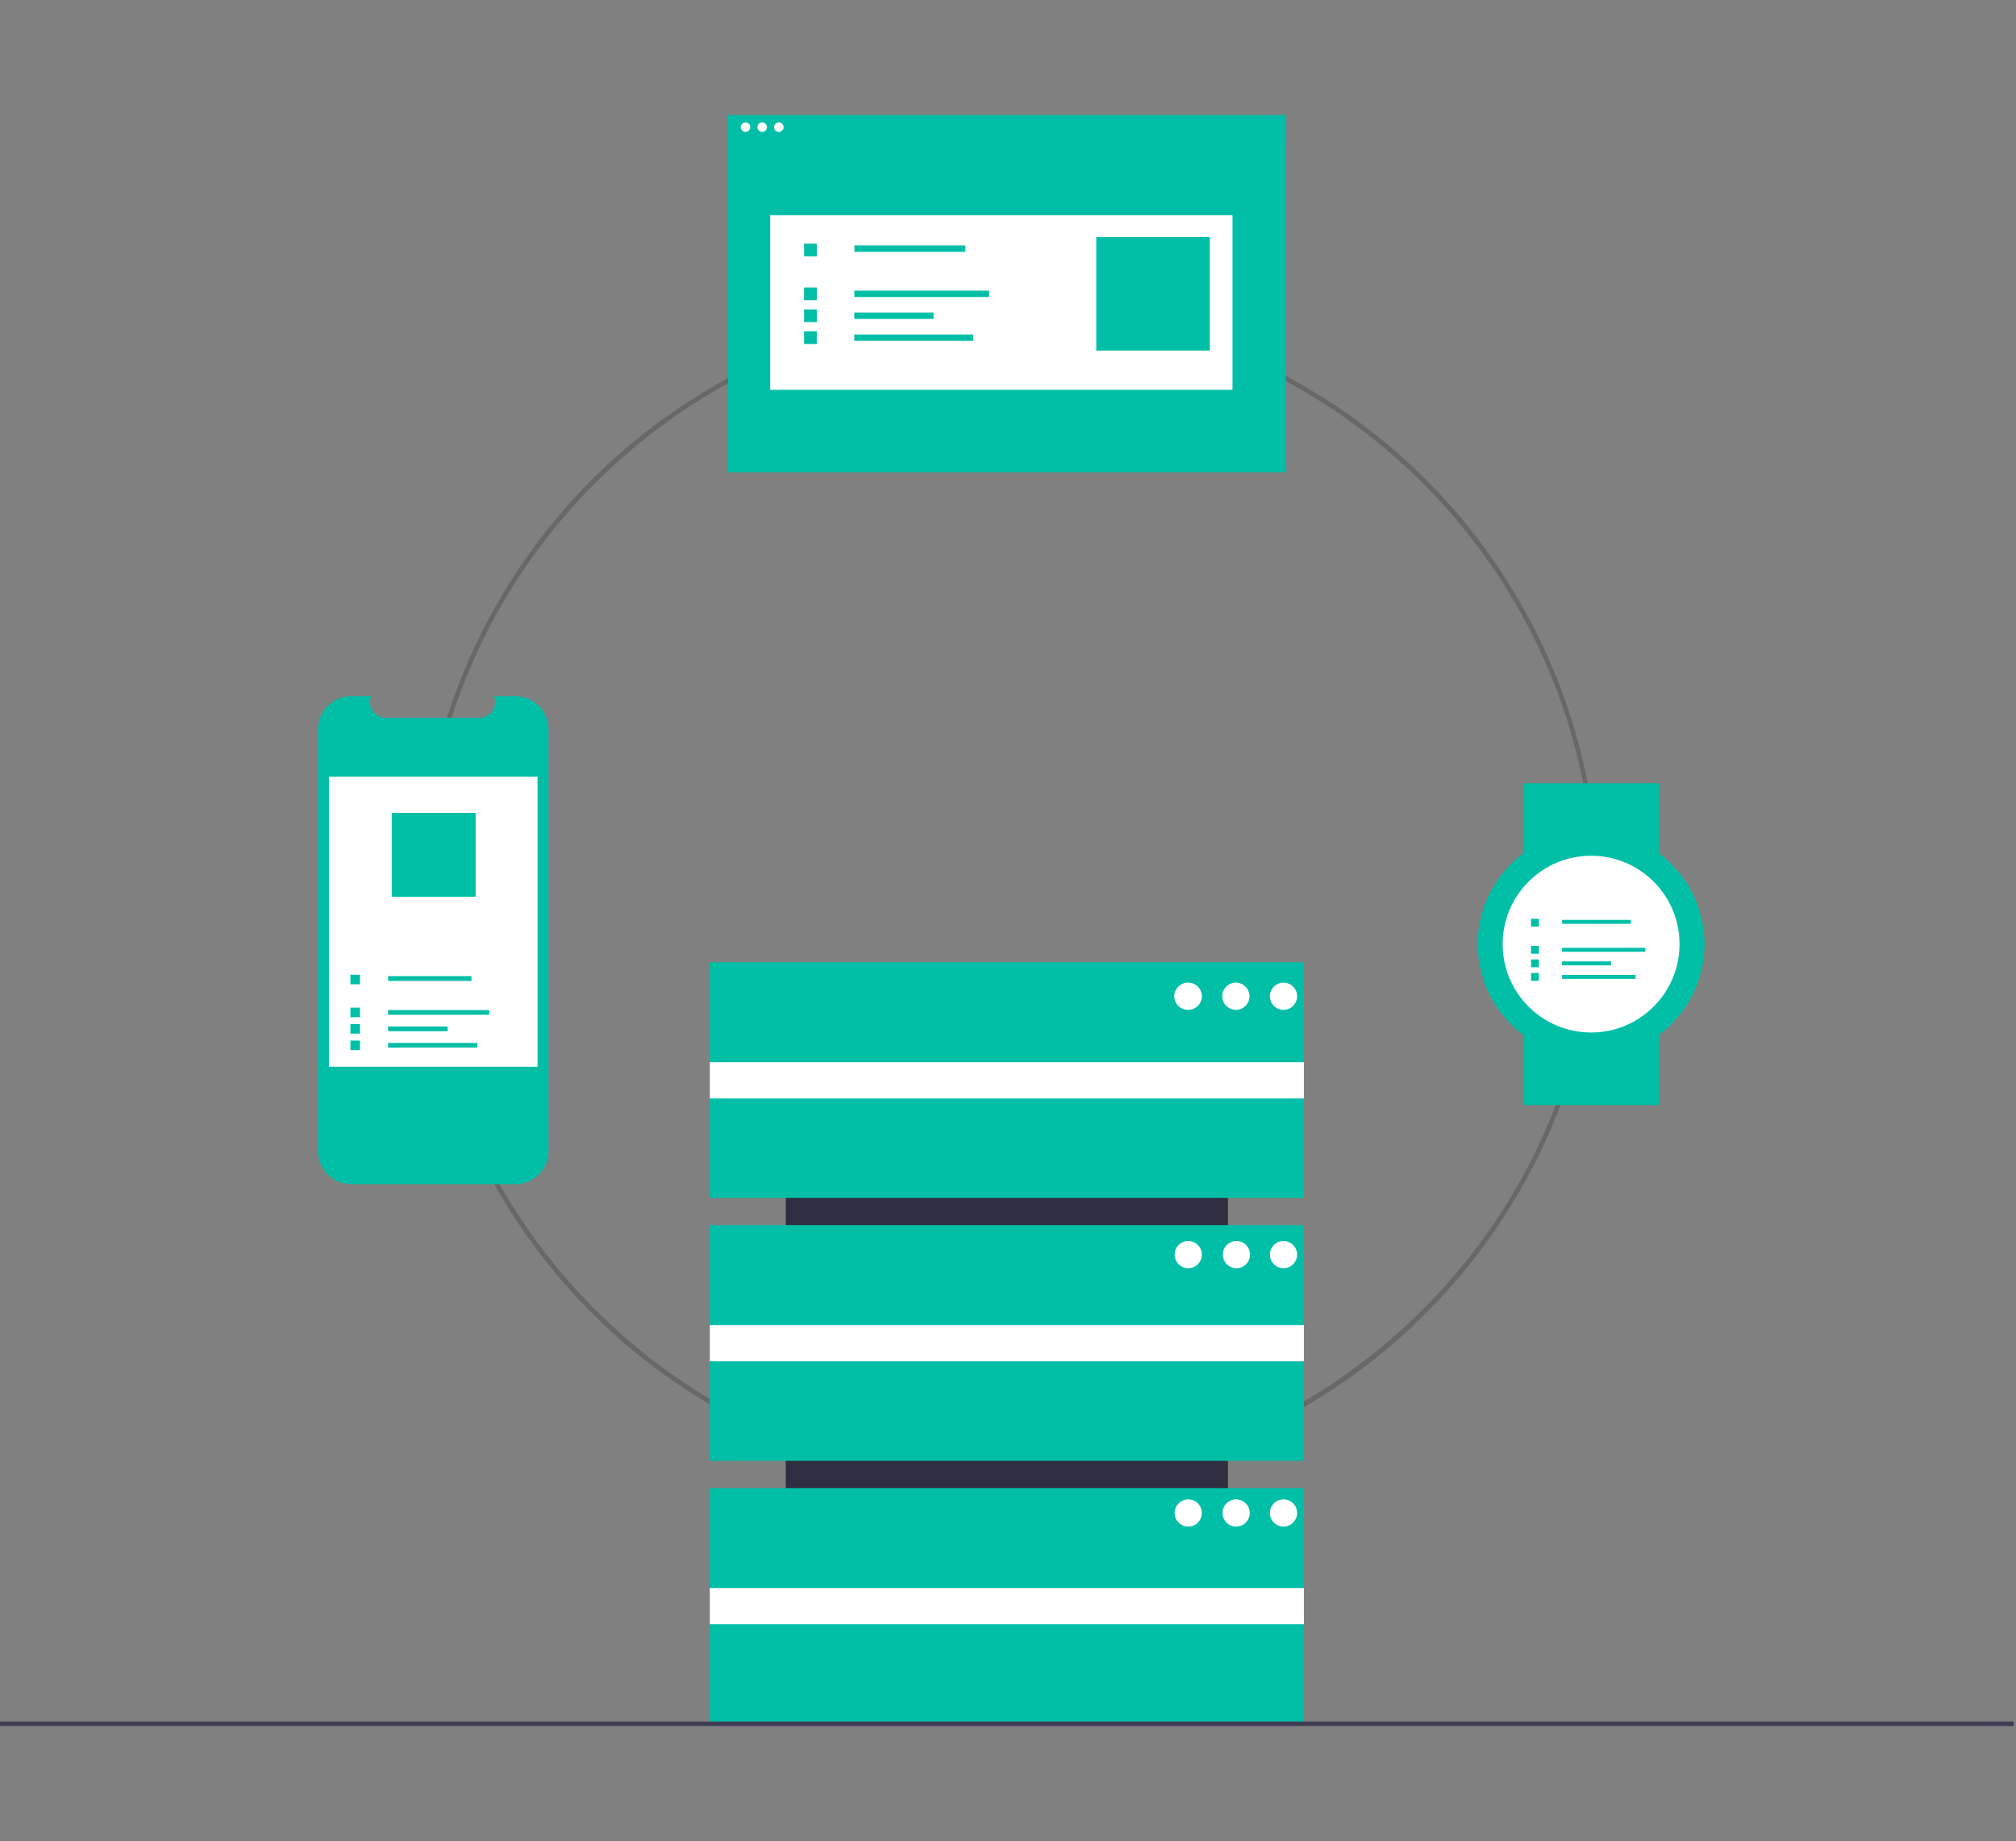 <svg width="438" height="400" fill="none" xmlns="http://www.w3.org/2000/svg"><rect width="100%" height="100%" fill="#808080" stroke="none"/><g clip-path="url(#clip0_1122_6371)"><path d="M219.211 322.806a128.18 128.18 0 01-81.284-29.067 128.045 128.045 0 01-44.382-74.006 127.993 127.993 0 0112.667-85.347 128.102 128.102 0 0163.967-57.942 128.197 128.197 0 0186.226-4.234 128.12 128.12 0 0169.341 51.398 128 128 0 01-15.934 161.691 127.349 127.349 0 01-90.601 37.507zm0-255.126c-70.107 0-127.143 57.004-127.143 127.071 0 70.067 57.036 127.07 127.143 127.07s127.143-57.003 127.143-127.07-57.036-127.07-127.143-127.07z" fill="#686868"/><path d="M266.786 342.01V213.001h-96.072V342.01h96.072z" fill="#2F2E41"/><path d="M283.291 209.062H154.209v51.209h129.082v-51.209zM283.291 266.18H154.209v51.21h129.082v-51.21zM283.291 323.298H154.209v51.21h129.082v-51.21z" fill="#00BFA6"/><path d="M283.291 230.775H154.209v7.878h129.082v-7.878zM283.291 287.893H154.209v7.879h129.082v-7.879zM283.291 345.011H154.209v7.879h129.082v-7.879zM258.164 219.402a2.954 2.954 0 100-5.908 2.955 2.955 0 100 5.908zM268.511 219.402a2.955 2.955 0 10-2.956-2.954 2.954 2.954 0 002.956 2.954zM278.857 219.402a2.954 2.954 0 100-5.908 2.954 2.954 0 100 5.908zM258.164 275.536a2.955 2.955 0 10.002-5.91 2.955 2.955 0 00-.002 5.91zM268.511 275.536a2.956 2.956 0 100-5.907 2.956 2.956 0 000 5.907zM278.857 275.536a2.955 2.955 0 10.002-5.91 2.955 2.955 0 00-.002 5.91zM258.164 331.669a2.955 2.955 0 10-2.956-2.954 2.956 2.956 0 002.956 2.954zM268.511 331.669a2.956 2.956 0 100-5.911 2.956 2.956 0 000 5.911zM278.857 331.669a2.955 2.955 0 10-2.956-2.954 2.955 2.955 0 002.956 2.954z" fill="#fff"/><path d="M437.5 374.015H0V375h437.5v-.985z" fill="#3F3D56"/><path d="M119.169 158.472v91.582a7.225 7.225 0 01-7.229 7.224H76.33a7.226 7.226 0 01-7.232-7.224v-91.582a7.234 7.234 0 017.232-7.225h4.32a3.436 3.436 0 003.18 4.73h20.303a3.437 3.437 0 003.18-4.73h4.627a7.23 7.23 0 017.229 7.225z" fill="#00BFA6"/><path d="M116.797 168.736H71.47v63.027h45.327v-63.027z" fill="#fff"/><path d="M102.431 212.075H84.34v1.034h18.091v-1.034z" fill="#00BFA6"/><path d="M112.314 215.869H84.322v1.033h27.992v-1.033z" fill="#fff"/><path d="M106.289 219.443H84.322v1.033h21.967v-1.033zM97.244 223.017H84.322v1.033h12.922v-1.033zM103.705 226.591H84.322v1.033h19.383v-1.033zM78.203 211.778h-2.068v2.067h2.068v-2.067z" fill="#00BFA6"/><path d="M78.203 215.352h-2.068v2.067h2.068v-2.067z" fill="#fff"/><path d="M78.203 218.927h-2.068v2.066h2.068v-2.066zM78.203 222.501h-2.068v2.066h2.068v-2.066zM78.203 226.075h-2.068v2.066h2.068v-2.066zM103.339 176.614H85.111v18.218h18.228v-18.218zM279.347 25.069H158.205v77.54h121.142v-77.54z" fill="#00BFA6"/><path d="M267.776 46.762H167.337v37.932h100.439V46.762z" fill="#fff"/><path d="M209.742 53.334h-24.105v1.376h24.105v-1.377z" fill="#00BFA6"/><path d="M222.911 58.388h-37.299v1.377h37.299v-1.377z" fill="#fff"/><path d="M214.883 63.15h-29.271v1.377h29.271V63.15zM202.831 67.913h-17.219v1.376h17.219v-1.376zM211.44 72.675h-25.828v1.377h25.828v-1.377zM177.46 52.938h-2.755v2.753h2.755v-2.753z" fill="#00BFA6"/><path d="M177.46 57.7h-2.755v2.753h2.755V57.7z" fill="#fff"/><path d="M177.46 62.462h-2.755v2.754h2.755v-2.754zM177.46 67.225h-2.755v2.753h2.755v-2.753zM177.46 71.987h-2.755v2.753h2.755v-2.753zM262.847 51.514h-24.663v24.65h24.663v-24.65zM279.295 25H158.153v5.144h121.142V25z" fill="#00BFA6"/><path d="M161.978 28.662a1.033 1.033 0 100-2.066 1.033 1.033 0 000 2.066zM165.598 28.662a1.032 1.032 0 10.001-2.065 1.032 1.032 0 00-.001 2.065zM169.219 28.662a1.032 1.032 0 10.001-2.065 1.032 1.032 0 00-.001 2.065z" fill="#fff"/><path d="M360.468 170.163h-29.56v15.264h29.56v-15.264zM360.468 224.819h-29.56v15.264h29.56v-15.264z" fill="#00BFA6"/><path d="M345.688 229.743c13.605 0 24.634-11.023 24.634-24.62 0-13.597-11.029-24.62-24.634-24.62s-24.634 11.023-24.634 24.62c0 13.597 11.029 24.62 24.634 24.62z" fill="#00BFA6"/><path d="M345.688 224.326c10.612 0 19.214-8.597 19.214-19.203s-8.602-19.204-19.214-19.204c-10.612 0-19.215 8.598-19.215 19.204s8.603 19.203 19.215 19.203z" fill="#fff"/><path d="M354.298 199.861h-14.902v.851h14.902v-.851z" fill="#00BFA6"/><path d="M362.439 202.986h-23.058v.851h23.058v-.851z" fill="#fff"/><path d="M357.476 205.93h-18.095v.851h18.095v-.851zM350.025 208.874h-10.644v.851h10.644v-.851zM355.347 211.818h-15.966v.851h15.966v-.851zM334.341 199.616h-1.703v1.703h1.703v-1.703z" fill="#00BFA6"/><path d="M334.341 202.561h-1.703v1.702h1.703v-1.702z" fill="#fff"/><path d="M334.341 205.505h-1.703v1.702h1.703v-1.702zM334.341 208.449h-1.703v1.702h1.703v-1.702zM334.341 211.393h-1.703v1.702h1.703v-1.702z" fill="#00BFA6"/></g><defs><clipPath id="clip0_1122_6371"><path fill="#fff" transform="translate(0 25)" d="M0 0h437.5v350H0z"/></clipPath></defs></svg>
